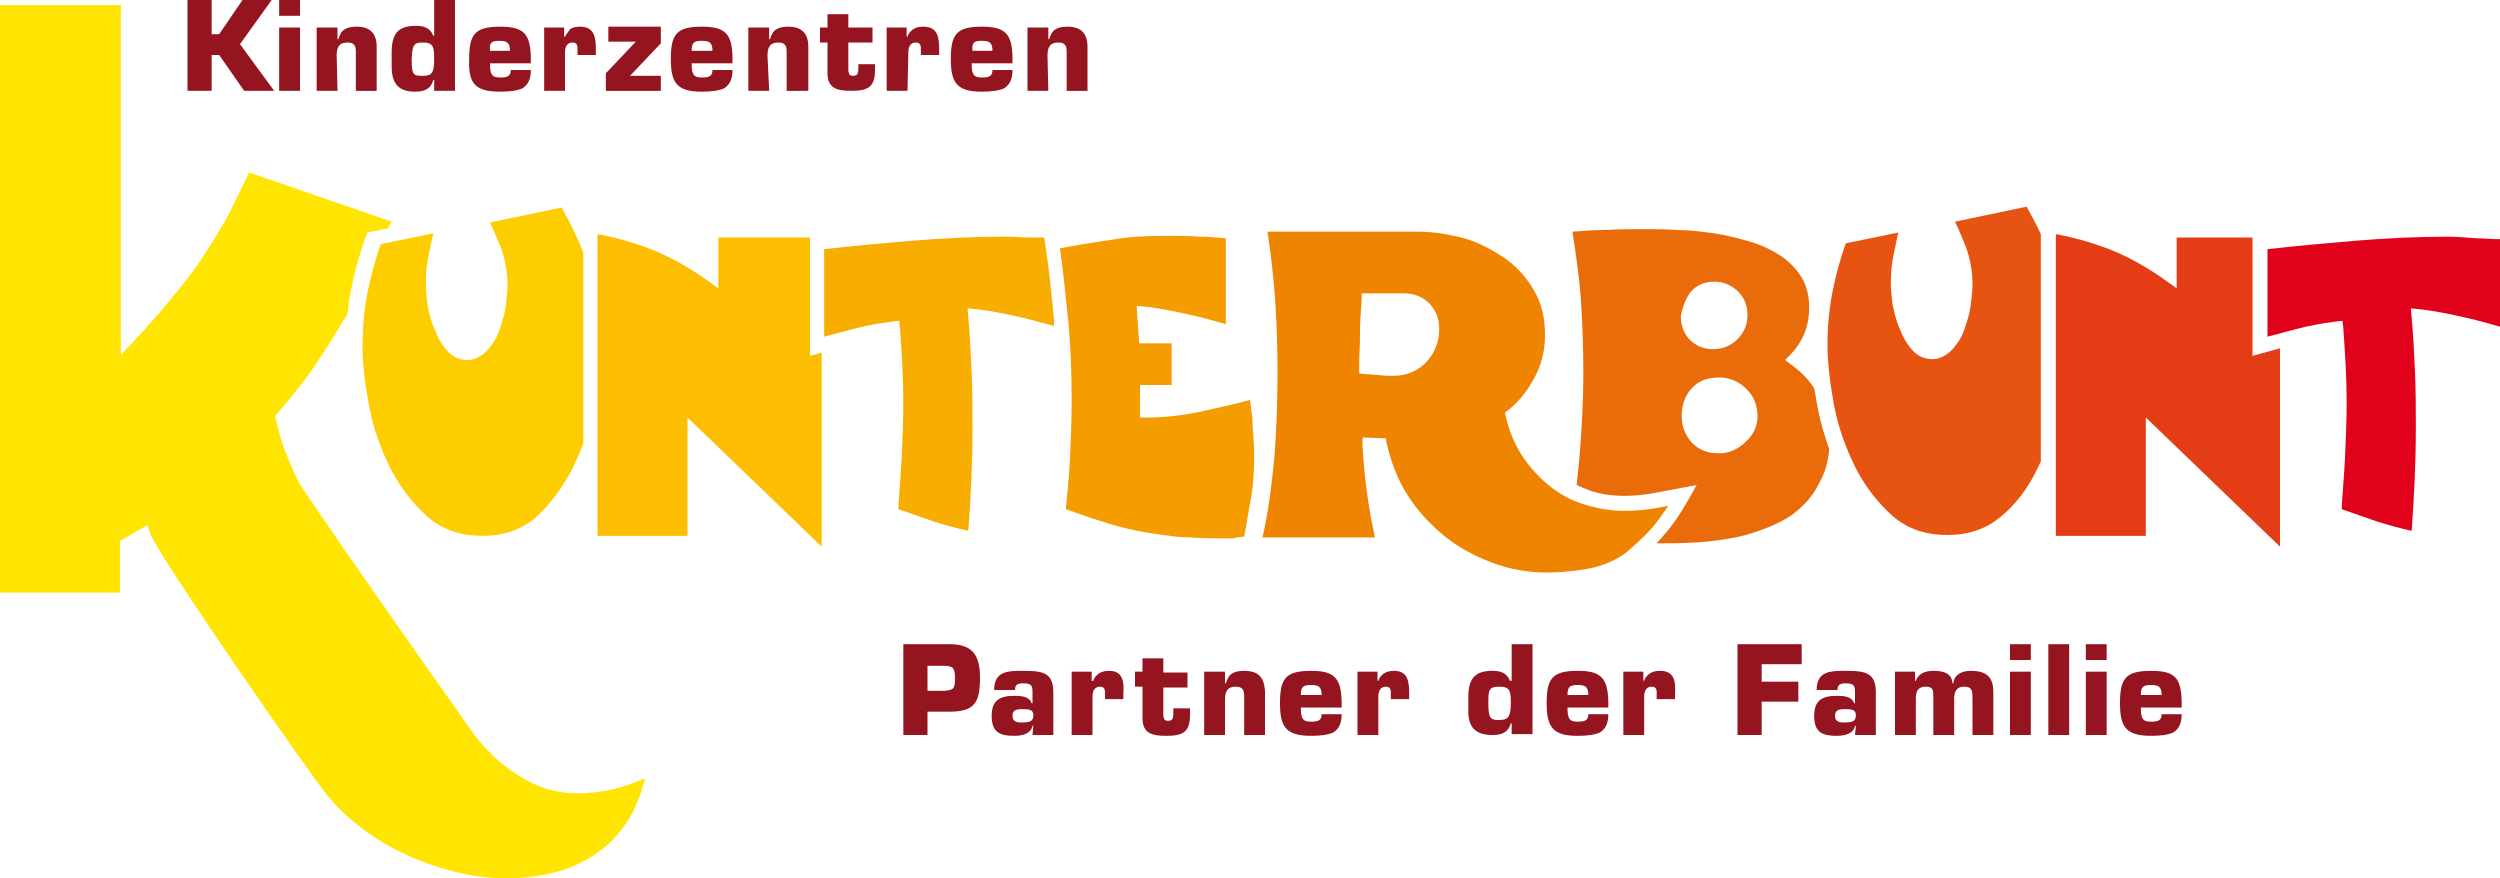 <?xml version="1.0" encoding="UTF-8"?> <!-- Generator: Adobe Illustrator 27.8.0, SVG Export Plug-In . SVG Version: 6.00 Build 0) --> <svg xmlns="http://www.w3.org/2000/svg" xmlns:xlink="http://www.w3.org/1999/xlink" version="1.1" id="Layer_1" x="0px" y="0px" viewBox="0 0 300 105.4" style="enable-background:new 0 0 300 105.4;" xml:space="preserve"> <style type="text/css"> .st0{fill:#FFE501;} .st1{fill:#FECD00;} .st2{fill:#FDBD00;} .st3{fill:#F8AD01;} .st4{fill:#F49C00;} .st5{fill:#EA6B0A;} .st6{fill:#E75411;} .st7{fill:#E43D16;} .st8{fill:#E2011A;} .st9{fill:#EF8400;} .st10{fill:#94141F;} </style> <path class="st0" d="M41.7,37.7c0.1-1,0.2-1.9,0.4-2.8c0.4-2.1,1-4.3,1.8-6.5l0.2-0.5l2.5-0.5c0.1-0.3,0.2-0.5,0.4-0.8l-17.1-5.9 c-0.9,1.9-1.8,3.7-2.6,5.3c-1,1.8-2.1,3.5-3.2,5.2c-1.1,1.6-2.4,3.3-3.7,4.8c-1.3,1.6-2.8,3.3-4.4,5l-1.5,1.6v-42H0v70.5h14.4v-6.2 l3.3-1.9l0.3,1c0.8,2.4,19.5,29.4,21.4,31.6c1.8,2.1,3.8,3.8,6.2,5.3c2.3,1.4,4.8,2.5,7.5,3.3c2.6,0.8,5.2,1.2,7.8,1.2 c2.1,0,4.1-0.3,6-0.8c1.9-0.5,3.6-1.4,5.1-2.5c1.5-1.1,2.7-2.5,3.7-4.2c0.7-1.3,1.3-2.8,1.7-4.5c-1.2,0.5-2.3,0.9-3.4,1.2 c-1.6,0.4-3.2,0.6-4.7,0.6c-1.9,0-3.7-0.4-5.4-1.2c-1.6-0.8-3.1-1.8-4.4-3c-1.3-1.2-2.5-2.6-3.5-4.1c-0.2-0.3-1.5-2.2-3.3-4.7 C44.8,71,36.4,58.9,35.8,57.8c-0.7-1.5-1.3-2.9-1.8-4.2c-0.4-1.3-0.7-2.4-0.9-3.3l-0.1-0.4l0.3-0.3c1.6-1.9,3.1-3.7,4.4-5.6 c1.3-1.9,2.5-3.8,3.6-5.7C41.5,38.1,41.6,37.9,41.7,37.7L41.7,37.7z"></path> <path class="st1" d="M68.6,56.4c0.5-1,1-2.1,1.4-3.2V30.3c-0.7-1.8-1.6-3.6-2.6-5.4l-8.6,1.8c0.5,1,0.9,2.1,1.3,3 c0.5,1.4,0.8,2.9,0.8,4.6c0,0.6-0.1,1.4-0.2,2.3c-0.1,1-0.4,1.9-0.7,2.8c-0.3,1-0.8,1.8-1.4,2.5c-0.7,0.8-1.6,1.3-2.5,1.3 c-1,0-1.9-0.4-2.6-1.3c-0.6-0.7-1-1.5-1.4-2.5c-0.4-0.9-0.6-1.9-0.8-2.8c-0.1-1-0.2-1.8-0.2-2.4c0-1.3,0.1-2.6,0.4-3.9 c0.2-0.8,0.3-1.5,0.5-2.3l-6.3,1.3c-0.7,1.9-1.2,3.9-1.6,5.8c-0.4,2.1-0.6,4.2-0.6,6.4c0,2.1,0.3,4.6,0.8,7.3 c0.5,2.6,1.4,5.1,2.6,7.5c1.2,2.3,2.7,4.2,4.5,5.8c1.8,1.5,3.9,2.2,6.5,2.2c2.5,0,4.6-0.7,6.4-2.2C65.9,60.6,67.4,58.7,68.6,56.4 L68.6,56.4z"></path> <path class="st2" d="M98.6,42.3c-0.1,0-0.2,0.1-0.3,0.1l-1.1,0.3V28.5H86.2v6.1l-1.4-1c-2.1-1.5-4.4-2.8-6.7-3.7 c-2.1-0.8-4.2-1.4-6.4-1.8v36.2h10.8V50.1l16.1,15.5V42.3z"></path> <path class="st3" d="M126.5,39.1c0-0.1,0-0.3,0-0.5c-0.3-3.1-0.6-6.3-1.1-9.5l-0.1-0.6c-0.4,0-0.8,0-1.3,0c-1.2,0-2.4-0.1-3.6-0.1 c-3.7,0-7.4,0.2-11.1,0.5c-3.5,0.3-6.9,0.6-10.4,1v10.5c1.1-0.3,2.3-0.6,3.4-0.9c1.5-0.4,3.1-0.7,4.7-0.9l0.9-0.1l0.1,0.9 c0.2,2.9,0.4,5.9,0.4,8.8c0,2.3-0.1,4.5-0.2,6.8c-0.1,2-0.3,4.1-0.4,6.1c1.4,0.5,2.9,1,4.3,1.5c1.3,0.4,2.7,0.8,4.1,1.1 c0.3-4,0.5-8.2,0.5-12.3c0-2.2,0-4.5-0.1-6.7c-0.1-2.2-0.2-4.4-0.4-6.6l-0.1-1.1l1,0.1c1.9,0.2,3.7,0.6,5.5,1 C123.9,38.4,125.2,38.8,126.5,39.1L126.5,39.1z"></path> <path class="st4" d="M149.3,64.4c0.3-1.5,0.5-3,0.8-4.5c0.3-1.7,0.4-3.4,0.4-5.1c0-1.3-0.1-2.6-0.2-3.9l0-0.6L150,48 c-1.9,0.5-3.7,0.9-5.5,1.3c-2.2,0.5-4.5,0.8-6.8,0.8l-0.9,0v-3.9h3.8v-5h-3.9l-0.3-4.5l1,0.1c1.9,0.2,3.7,0.6,5.5,1 c1.4,0.3,2.8,0.7,4.2,1.1V28.6c-1.1-0.1-2.1-0.2-3.2-0.2c-1.3-0.1-2.6-0.1-4-0.1c-2.2,0-4.5,0.1-6.7,0.5c-2,0.3-4,0.6-6,1 c0.4,2.9,0.7,5.9,1,8.8c0.3,3.2,0.4,6.4,0.4,9.6c0,2.3-0.1,4.5-0.2,6.8c-0.1,2-0.3,4.1-0.5,6.1c1.4,0.5,2.8,1,4.1,1.4 c1.5,0.5,3,0.9,4.5,1.2c1.5,0.3,3,0.5,4.6,0.7c1.6,0.1,3.3,0.2,5.1,0.2c0.6,0,1.2,0,1.8,0C148.5,64.5,148.9,64.4,149.3,64.4 L149.3,64.4z"></path> <path class="st5" d="M219.5,53.9c-0.5-1.5-1-3-1.3-4.6c-0.2-0.9-0.3-1.8-0.5-2.7c-0.7-1.1-1.6-2-2.7-2.8l-0.8-0.6l0.7-0.7 c1.5-1.6,2.2-3.4,2.2-5.6c0-1.4-0.3-2.6-0.9-3.6c-0.6-1-1.5-1.9-2.5-2.6c-1.1-0.7-2.3-1.3-3.7-1.7c-1.4-0.4-2.9-0.8-4.3-1 c-1.5-0.2-3-0.4-4.4-0.4c-1.5-0.1-2.8-0.1-3.9-0.1c-1.6,0-3.2,0-4.8,0.1c-1.3,0-2.6,0.1-3.9,0.2c0.4,2.7,0.8,5.3,1,8 c0.2,3,0.3,6,0.3,8.9c0,3.5-0.2,7.1-0.5,10.6c-0.1,1-0.2,1.9-0.3,2.9c0.4,0.2,0.9,0.4,1.4,0.6c1.4,0.5,2.8,0.7,4.3,0.7 c1.1,0,2.3-0.1,3.4-0.3l5.3-1l-0.9,1.6c-1,1.8-2.1,3.4-3.2,4.6c-0.2,0.3-0.5,0.5-0.7,0.8c1.5,0,3,0,4.6-0.1c1.6-0.1,3.3-0.3,4.8-0.6 s3-0.8,4.4-1.4c1.4-0.6,2.6-1.3,3.6-2.3c1-0.9,1.8-2.1,2.4-3.4C219.1,56.4,219.4,55.2,219.5,53.9L219.5,53.9z M202.9,35 c0.7-0.8,1.7-1.2,2.8-1.2c1.1,0,2,0.4,2.8,1.1c0.8,0.8,1.2,1.7,1.2,2.9c0,1.1-0.4,2.1-1.2,2.9s-1.8,1.2-2.9,1.2 c-1.2,0-2.1-0.4-2.9-1.2c-0.7-0.8-1-1.7-1-2.8C201.9,36.8,202.3,35.8,202.9,35L202.9,35z M209.5,53c-0.9,0.9-2,1.4-3.2,1.4 c-1.4,0-2.4-0.4-3.3-1.3c-0.8-0.9-1.2-2-1.2-3.2c0-1.3,0.4-2.4,1.2-3.3c0.8-0.9,1.9-1.3,3.3-1.3c1.3,0,2.4,0.5,3.3,1.4 c0.9,0.9,1.3,2,1.3,3.3C210.9,51,210.5,52.1,209.5,53L209.5,53z"></path> <path class="st6" d="M244.4,56.4c0.2-0.3,0.3-0.7,0.5-1V28.1c-0.5-1.1-1.1-2.2-1.7-3.3l-8.6,1.8c0.5,1,0.9,2.1,1.3,3 c0.5,1.4,0.8,2.9,0.8,4.6c0,0.6-0.1,1.4-0.2,2.3c-0.1,1-0.4,1.9-0.7,2.8c-0.3,1-0.8,1.8-1.4,2.5c-0.7,0.8-1.6,1.3-2.5,1.3 c-1,0-1.9-0.4-2.6-1.3c-0.6-0.7-1-1.5-1.4-2.5c-0.4-0.9-0.6-1.9-0.8-2.8c-0.1-1-0.2-1.8-0.2-2.4c0-1.3,0.1-2.6,0.4-3.9 c0.2-0.8,0.3-1.5,0.5-2.3l-6.3,1.3c-0.7,1.9-1.2,3.9-1.6,5.8c-0.4,2.1-0.6,4.2-0.6,6.4c0,2.1,0.3,4.6,0.8,7.3 c0.5,2.6,1.4,5.1,2.6,7.5c1.2,2.3,2.7,4.2,4.5,5.8c1.8,1.5,3.9,2.2,6.5,2.2c2.5,0,4.6-0.7,6.4-2.2C241.8,60.6,243.3,58.7,244.4,56.4 L244.4,56.4z"></path> <path class="st7" d="M273.6,41.8c-0.7,0.2-1.5,0.4-2.2,0.6l-1.1,0.3V28.5h-9.1v6.1l-1.4-1c-2.1-1.5-4.4-2.8-6.7-3.7 c-2.1-0.8-4.2-1.4-6.4-1.8v36.2h10.8V50.1l16.1,15.5L273.6,41.8L273.6,41.8z"></path> <path class="st8" d="M293.6,28.4c-3.7,0-7.4,0.2-11.1,0.5c-3.5,0.3-6.9,0.6-10.4,1v10.5c1.1-0.3,2.3-0.6,3.4-0.9 c1.5-0.4,3.1-0.7,4.7-0.9l0.9-0.1l0.1,0.9c0.2,2.9,0.4,5.9,0.4,8.8c0,2.3-0.1,4.5-0.2,6.8c-0.1,2-0.3,4.1-0.4,6.1 c1.4,0.5,2.9,1,4.3,1.5c1.3,0.4,2.7,0.8,4.1,1.1c0.3-4.1,0.5-8.2,0.5-12.3c0-2.2,0-4.5-0.1-6.7c-0.1-2.2-0.2-4.4-0.4-6.6l-0.1-1.1 l1,0.1c1.9,0.2,3.7,0.6,5.5,1c1.4,0.3,2.8,0.7,4.2,1.1V28.7c-1,0-1.9-0.1-2.8-0.1C296,28.5,294.8,28.4,293.6,28.4L293.6,28.4z"></path> <path class="st9" d="M198.2,63.4c0.7-0.8,1.3-1.7,2-2.7l-1.6,0.3c-1.2,0.2-2.4,0.3-3.7,0.3c-1.7,0-3.3-0.3-4.9-0.8 c-1.6-0.5-3-1.3-4.2-2.3s-2.3-2.2-3.2-3.6c-0.9-1.4-1.5-2.9-1.9-4.6l-0.1-0.5l0.4-0.3c1.4-1.1,2.4-2.5,3.2-4c0.8-1.5,1.2-3.2,1.2-5 c0-2-0.4-3.8-1.3-5.3c-0.9-1.6-2.1-2.9-3.5-3.9c-1.5-1-3.1-1.9-4.9-2.4c-1.9-0.5-3.7-0.8-5.6-0.8h-18c0.4,2.6,0.7,5.3,0.9,7.9 c0.2,2.9,0.3,5.9,0.3,8.9c0,3.5-0.1,7-0.4,10.5c-0.3,3.2-0.7,6.3-1.4,9.4h13.5c-0.8-3.6-1.3-7.3-1.5-11l0-1l2.8,0.1l0.1,0.6 c0.5,2.2,1.3,4.3,2.5,6.2c1.2,1.9,2.7,3.5,4.4,4.9c1.7,1.4,3.6,2.4,5.7,3.2c2.1,0.8,4.3,1.2,6.6,1.2c1.9,0,3.7-0.2,5.2-0.5 c1.5-0.3,2.9-0.9,4.1-1.7C196.1,65.5,197.2,64.5,198.2,63.4L198.2,63.4z M171.2,43.4c-1,1.1-2.4,1.7-4,1.7c-0.6,0-1.2,0-1.7-0.1 c-0.5,0-1.1-0.1-1.6-0.1l-0.8-0.1l0-0.8c0-1.3,0.1-2.6,0.1-3.8V40c0-1.3,0.1-2.7,0.2-4l0-0.8h5c1.3,0,2.3,0.4,3.1,1.2 c0.8,0.8,1.2,1.8,1.2,3.1C172.7,41,172.2,42.3,171.2,43.4L171.2,43.4z"></path> <path class="st10" d="M109,6.3c0-0.6,0.2-1.2,0.9-1.2c0.7,0,0.6,0.6,0.6,1.1v0.4h2.2V6c0-1.4-0.1-2.8-1.9-2.8 c-0.5,0-0.9,0.1-1.2,0.3c-0.3,0.2-0.6,0.5-0.7,0.9h-0.1V3.3h-2.4v7.6h2.5L109,6.3L109,6.3z M92.1,6.7c0-0.9,0.2-1.6,1.3-1.6 c0.8,0,1,0.4,1,1.1v4.7H97V5.6c0-1.6-0.8-2.4-2.4-2.4c-0.6,0-1.1,0.1-1.4,0.3c-0.4,0.2-0.6,0.6-0.8,1.2h-0.1V3.3h-2.5v7.6h2.5 L92.1,6.7L92.1,6.7z M99.3,8.8c0,1.9,1.3,2.1,2.9,2.1c2,0,2.8-0.5,2.8-2.5V7.7h-2l0,0.4c0,0.5,0,1-0.6,1c-0.5,0-0.5-0.2-0.6-0.6V5.1 h2.9V3.3h-2.9V1.7h-2.5v1.6h-0.9v1.8h0.9V8.8z M84.2,11c1.1,0,2-0.1,2.7-0.4c0.6-0.4,1-1,1-2.2h-2.4c0,0.8-0.5,0.9-1.3,0.9 c-1,0-1.2-0.4-1.2-1.7h4.9V7.1c0-3.1-0.9-3.9-3.7-3.9c-3.1,0-3.7,1-3.7,3.9C80.5,9.9,81.2,11,84.2,11L84.2,11z M84.2,4.9 c0.8,0,1.3,0.1,1.3,1.2H83C83,5.1,83.3,4.9,84.2,4.9z M117.8,11c1.1,0,2-0.1,2.7-0.4c0.6-0.4,1-1,1-2.2h-2.4c0,0.8-0.5,0.9-1.3,0.9 c-1,0-1.2-0.4-1.2-1.7h4.9V7.1c0-3.1-0.9-3.9-3.7-3.9c-3.1,0-3.7,1-3.7,3.9C114.1,9.9,114.8,11,117.8,11L117.8,11z M117.8,4.9 c0.8,0,1.3,0.1,1.3,1.2h-2.4C116.6,5.1,116.9,4.9,117.8,4.9L117.8,4.9z M79.3,9.1h-3.7l3.7-3.9v-2H73V5h3.3l-3.6,3.8v2.1h6.6 L79.3,9.1z M125.7,6.7c0-0.9,0.2-1.6,1.3-1.6c0.8,0,1,0.4,1,1.1v4.7h2.5V5.6c0-1.6-0.8-2.4-2.4-2.4c-0.6,0-1.1,0.1-1.4,0.3 c-0.4,0.2-0.6,0.6-0.8,1.2h-0.1V3.3h-2.5v7.6h2.5L125.7,6.7L125.7,6.7z M67.8,6.3c0-0.6,0.2-1.2,0.9-1.2c0.7,0,0.6,0.6,0.6,1.1v0.4 h2.2V6c0-1.4-0.1-2.8-1.9-2.8c-0.5,0-0.9,0.1-1.2,0.3C68.3,3.7,68,4,67.8,4.4h-0.1V3.3h-2.4v7.6h2.5L67.8,6.3L67.8,6.3z M33.5,0H36 v1.9h-2.5V0z M40.4,6.7c0-0.9,0.2-1.6,1.3-1.6c0.8,0,1,0.4,1,1.1v4.7h2.5V5.6c0-1.6-0.8-2.4-2.4-2.4c-0.6,0-1.1,0.1-1.4,0.3 c-0.4,0.2-0.6,0.6-0.8,1.2h-0.1V3.3h-2.5v7.6h2.5L40.4,6.7L40.4,6.7z M25.4,6.6h0.9l3,4.3h3.6l-4.1-5.6L32.6,0h-3.5l-2.8,4.1h-0.9V0 h-2.9v10.9h2.9L25.4,6.6z M33.5,3.3H36v7.6h-2.5V3.3z M49.8,11c1.1,0,1.9-0.3,2.2-1.4h0.1l0,1.3h2.5V0h-2.5v4.3H52 c-0.4-1-1.2-1.2-2.1-1.2c-2.1,0-2.9,0.9-2.9,3.2v1.7C47,10.2,48,11,49.8,11L49.8,11z M50.7,5.1c1.3,0,1.4,0.5,1.4,2 c0,1.7-0.3,2-1.4,2s-1.3-0.1-1.3-2C49.5,5.6,49.5,5.1,50.7,5.1z M60,11c1.1,0,2-0.1,2.7-0.4c0.6-0.4,1-1,1-2.2h-2.4 c0,0.8-0.5,0.9-1.3,0.9c-1,0-1.2-0.4-1.2-1.7h4.9V7.1c0-3.1-0.9-3.9-3.7-3.9c-3.1,0-3.7,1-3.7,3.9C56.2,9.9,56.9,11,60,11L60,11z M59.9,4.9c0.8,0,1.3,0.1,1.3,1.2h-2.4C58.7,5.1,59,4.9,59.9,4.9z M221.5,80.5c-1.8,0-3.5,0-3.5,2.3h2.5c0-0.7,0.4-0.8,1-0.8 c1.1,0,1.1,0.4,1.1,1.2v1.2h-0.1c-0.3-0.9-1.4-0.9-2.1-0.9c-1.8,0-2.7,0.6-2.7,2.4c0,2,1,2.4,2.7,2.4c0.9,0,2-0.2,2.2-1.2h0.1 l-0.1,1.1h2.5v-4.7C225.2,80.8,224.1,80.5,221.5,80.5L221.5,80.5z M221.3,86.7c-0.4,0-1.1,0-1.1-0.8c0-0.7,0.5-0.8,1.1-0.8 c0.8,0,1.4,0,1.4,0.7C222.7,86.5,222.4,86.7,221.3,86.7z M241.2,80.6h2.5v7.6h-2.5V80.6z M236.5,80.5c-1,0-2,0.4-2.1,1.5h-0.1 c-0.1-1.3-1.2-1.5-2.3-1.5c-0.9,0-1.8,0.3-2.1,1.2h-0.1v-1.1h-2.4v7.6h2.5v-4.3c0-0.9,0.2-1.5,1.2-1.5c0.9,0,0.9,0.5,0.9,1.2v4.6 h2.5v-4.3c0-0.8,0.2-1.5,1.2-1.5c1,0,1,0.6,1,1.4v4.4h2.5V83C239.2,81.2,238.3,80.5,236.5,80.5L236.5,80.5z M241.2,77.3h2.5v1.9 h-2.5V77.3z M208.5,88.2h2.9v-4h4.4v-2.4h-4.4v-2.1h4.8v-2.4h-7.7V88.2z M245.8,77.3h2.5v10.9h-2.5V77.3z M250.3,77.3h2.5v1.9h-2.5 V77.3z M258.1,80.5c-3.1,0-3.7,1-3.7,3.9c0,2.8,0.7,3.9,3.7,3.9c1.1,0,2-0.1,2.7-0.4c0.6-0.4,1-1,1-2.2h-2.4c0,0.8-0.5,0.9-1.3,0.9 c-1,0-1.2-0.4-1.2-1.7h4.9v-0.4C261.8,81.3,261,80.5,258.1,80.5z M256.9,83.4c0-1,0.3-1.2,1.2-1.2c0.8,0,1.3,0.1,1.3,1.2H256.9z M199.2,80.5c-0.5,0-0.9,0.1-1.2,0.3c-0.3,0.2-0.6,0.5-0.7,0.9h-0.1v-1.1h-2.4v7.6h2.5v-4.6c0-0.6,0.2-1.2,0.9-1.2 c0.7,0,0.6,0.6,0.6,1.1v0.4h2.2v-0.6C201.1,81.9,201,80.5,199.2,80.5L199.2,80.5z M250.3,80.6h2.5v7.6h-2.5V80.6z M167.3,80.5 c-0.5,0-0.9,0.1-1.2,0.3c-0.3,0.2-0.6,0.5-0.7,0.9h-0.1v-1.1h-2.4v7.6h2.5v-4.6c0-0.6,0.2-1.2,0.9-1.2c0.7,0,0.6,0.6,0.6,1.1v0.4 h2.2v-0.6C169.1,81.9,169,80.5,167.3,80.5L167.3,80.5z M189.3,80.5c-3.1,0-3.7,1-3.7,3.9c0,2.8,0.7,3.9,3.7,3.9c1.1,0,2-0.1,2.7-0.4 c0.6-0.4,1-1,1-2.2h-2.4c0,0.8-0.5,0.9-1.3,0.9c-1,0-1.2-0.4-1.2-1.7h4.9v-0.4C193,81.3,192.1,80.5,189.3,80.5L189.3,80.5z M188.1,83.4c0-1,0.3-1.2,1.2-1.2c0.8,0,1.3,0.1,1.3,1.2H188.1L188.1,83.4z M149.3,80.5c-0.6,0-1.1,0.1-1.4,0.3 c-0.4,0.2-0.6,0.6-0.8,1.2h-0.1v-1.4h-2.5v7.6h2.5V84c0-0.9,0.2-1.6,1.3-1.6c0.8,0,1,0.4,1,1.1v4.7h2.5v-5.3 C151.7,81.3,151,80.5,149.3,80.5L149.3,80.5z M140.8,85.5c0,0.5,0,1-0.6,1c-0.5,0-0.5-0.2-0.6-0.6v-3.4h2.9v-1.8h-2.9V79h-2.5v1.6 h-0.9v1.8h0.9v3.8c0,1.9,1.3,2.1,2.9,2.1c2,0,2.8-0.5,2.8-2.5V85h-2L140.8,85.5L140.8,85.5z M122.8,80.5c-1.8,0-3.5,0-3.5,2.3h2.5 c0-0.7,0.4-0.8,1-0.8c1.1,0,1.1,0.4,1.1,1.2v1.2h-0.1c-0.3-0.9-1.4-0.9-2.1-0.9c-1.8,0-2.7,0.6-2.7,2.4c0,2,1,2.4,2.7,2.4 c0.9,0,2-0.2,2.2-1.2h0.1l-0.1,1.1h2.5v-4.7C126.5,80.8,125.4,80.5,122.8,80.5L122.8,80.5z M122.6,86.7c-0.4,0-1.1,0-1.1-0.8 c0-0.7,0.5-0.8,1.1-0.8c0.8,0,1.4,0,1.4,0.7C124,86.5,123.7,86.7,122.6,86.7z M133.1,80.5c-0.5,0-0.9,0.1-1.2,0.3 c-0.3,0.2-0.6,0.5-0.7,0.9H131v-1.1h-2.4v7.6h2.5v-4.6c0-0.6,0.2-1.2,0.9-1.2c0.7,0,0.6,0.6,0.6,1.1v0.4h2.2v-0.6 C134.9,81.9,134.8,80.5,133.1,80.5L133.1,80.5z M181.3,81.7h-0.1c-0.4-1-1.2-1.2-2.1-1.2c-2.1,0-2.9,0.9-2.9,3.2v1.7 c0,2,1,2.8,2.9,2.8c1.1,0,1.9-0.3,2.2-1.4h0.1l0,1.3h2.5V77.3h-2.5V81.7L181.3,81.7z M179.9,86.4c-1,0-1.3-0.1-1.3-2 c0-1.5,0-2,1.3-2c1.3,0,1.4,0.5,1.4,2C181.3,86.1,180.9,86.4,179.9,86.4z M157.3,80.5c-3.1,0-3.7,1-3.7,3.9c0,2.8,0.7,3.9,3.7,3.9 c1.1,0,2-0.1,2.7-0.4c0.6-0.4,1-1,1-2.2h-2.4c0,0.8-0.5,0.9-1.3,0.9c-1,0-1.2-0.4-1.2-1.7h4.9v-0.4C161,81.3,160.1,80.5,157.3,80.5 L157.3,80.5z M156.1,83.4c0-1,0.3-1.2,1.2-1.2c0.8,0,1.3,0.1,1.3,1.2H156.1L156.1,83.4z M113.9,77.3h-5.5v10.9h2.9v-2.8h2.6 c3,0,3.7-1,3.7-4.1C117.6,78.5,116.6,77.3,113.9,77.3L113.9,77.3z M113.3,82.9h-2v-3h2c1.1,0,1.3,0.3,1.3,1.5 C114.6,82.7,114.4,82.8,113.3,82.9L113.3,82.9z"></path> </svg> 